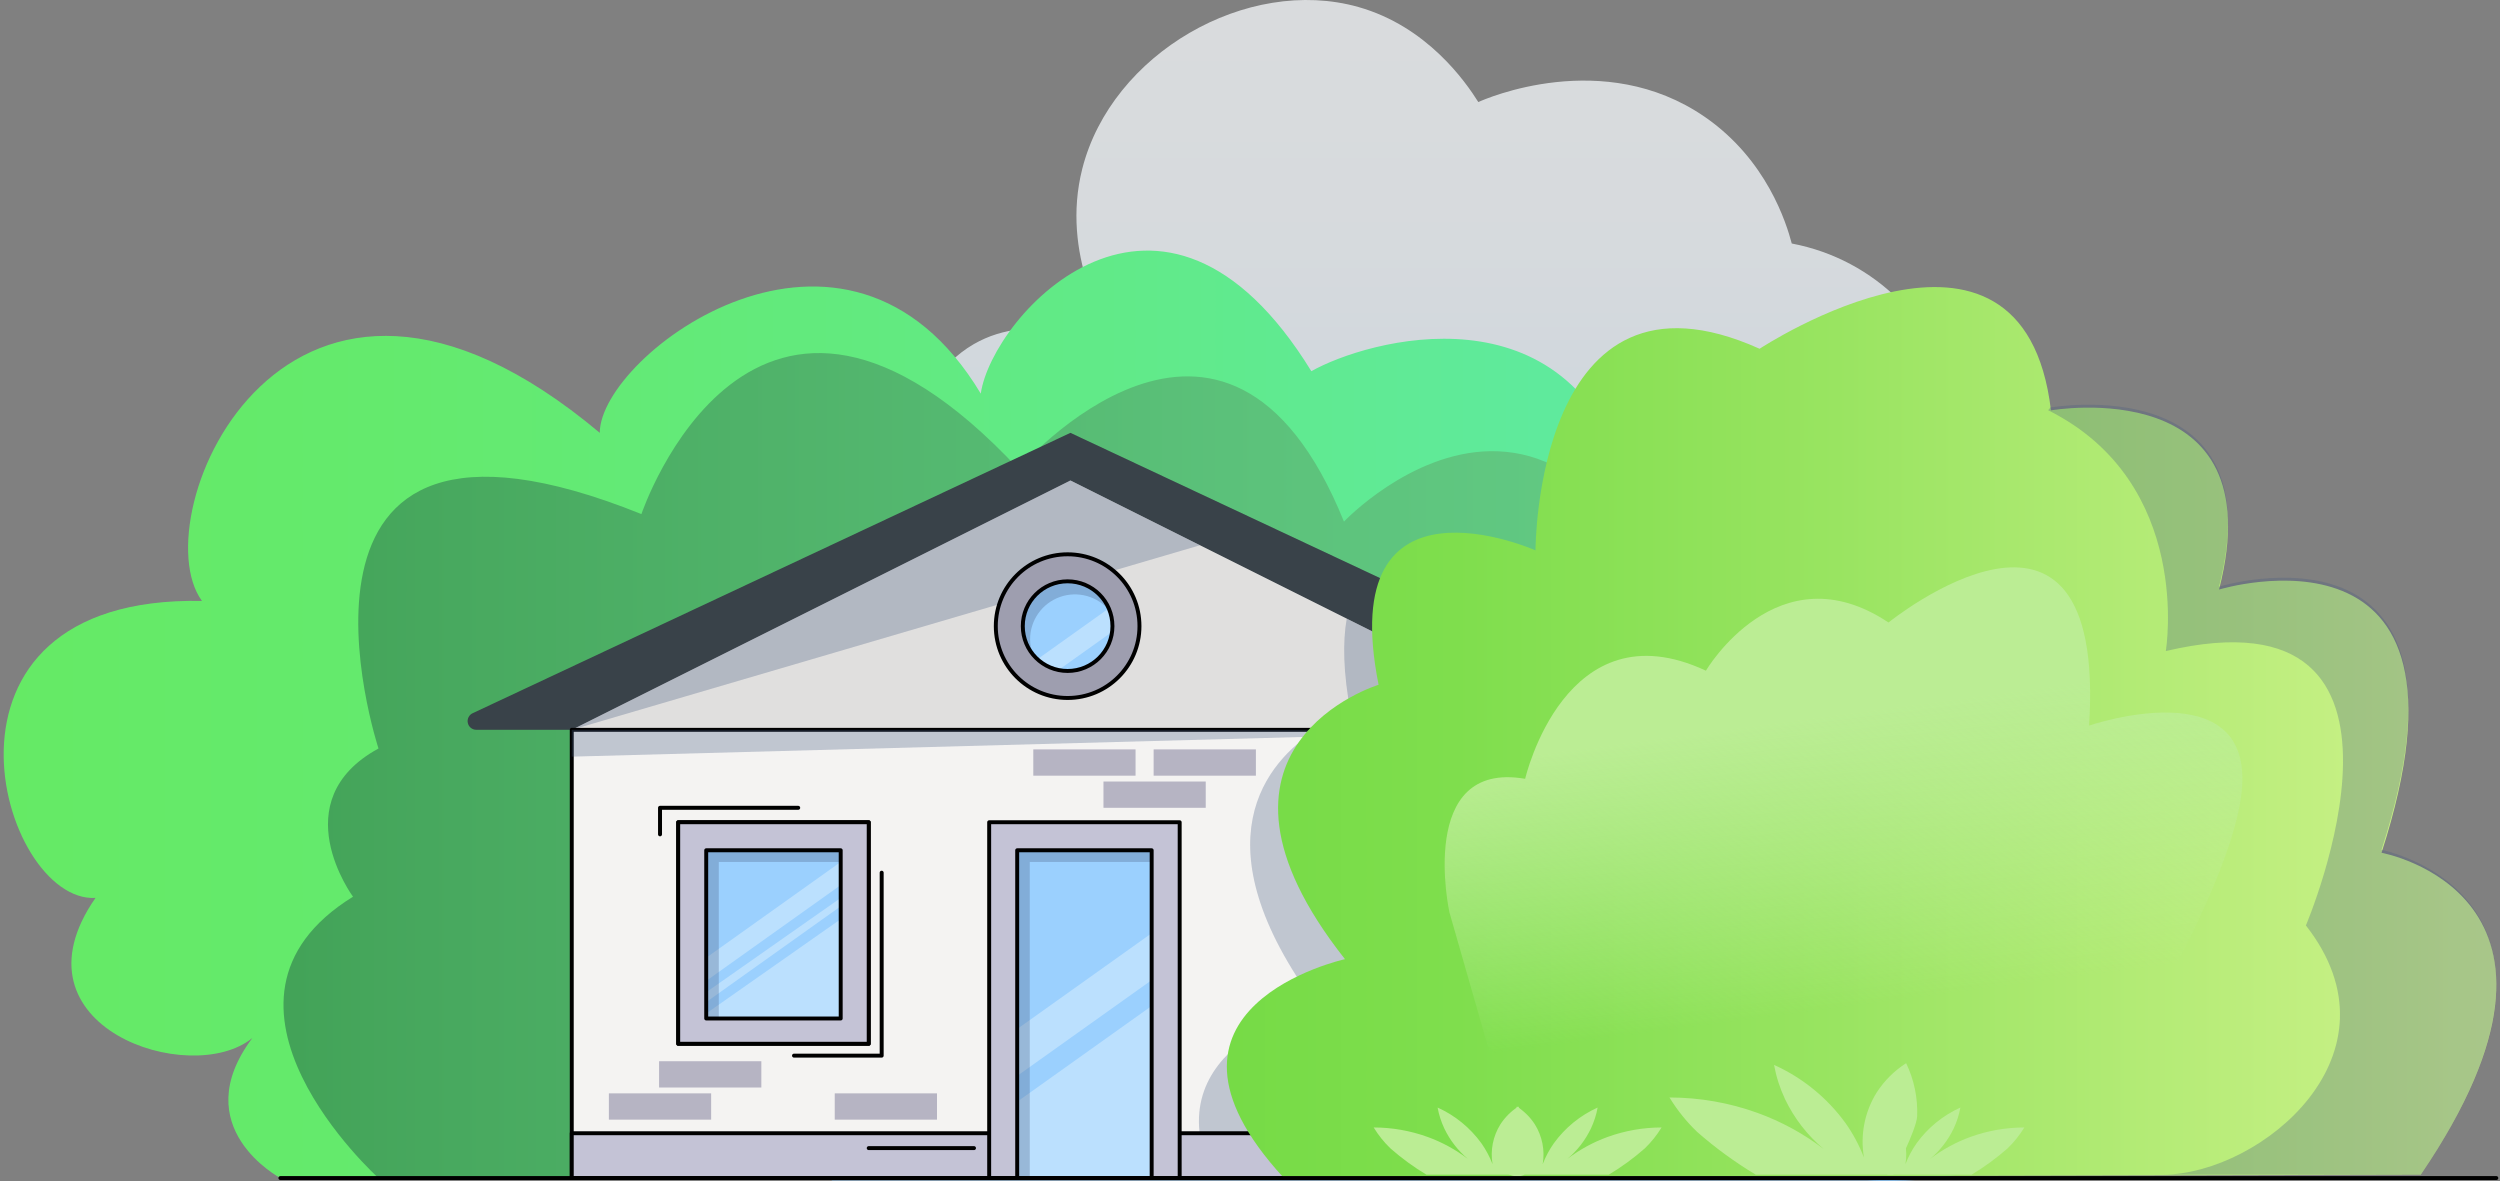 <svg width="508" height="240" viewBox="0 0 508 240" fill="none" xmlns="http://www.w3.org/2000/svg">
<rect x="0" y="0" width="508" height="240" fill="#808080" stroke="none"/>
<path opacity="0.74" d="M169.101 239.866C137.433 222.061 119.727 190.171 124.493 163.298C128.76 139.242 147.717 127.198 147.717 127.198C166.48 115.276 186.375 120.297 189.795 121.22C178.379 100.475 184.18 77.874 197.842 69.945C210.022 62.875 225 69.469 227.044 70.404C224.631 66.687 215.508 51.687 219.916 34.305C225.868 10.835 253.44 -4.958 276.02 1.424C289.976 5.369 297.786 16.587 300.393 20.739C301.759 20.112 325.802 9.568 346.38 23.728C359.037 32.437 363.014 45.42 364.085 49.48C381.088 52.708 394.243 65.954 396.965 82.361C398.069 89.498 397.244 96.801 394.575 103.512C391.907 110.223 387.493 116.099 381.79 120.53C387.366 118.354 393.425 117.718 399.331 118.689C405.237 119.66 410.774 122.202 415.36 126.048C426.235 135.344 428.741 150.138 425.017 161.688C422.668 168.659 418.157 174.7 412.141 178.933C412.841 179.098 429.829 183.365 433.755 197.788C436.955 209.547 429.146 219.51 426.167 223.311C411.041 242.607 379.26 239.866 379.26 239.866H169.101Z" fill="url(#paint0_linear_2805_99242)"/>
<path d="M56.977 239.378C56.977 239.378 37.622 229.131 51.285 210.915C38.761 221.162 1.189 208.638 19.406 182.452C0.05 183.59 -18.166 120.971 41.038 122.109C28.514 105.031 58.116 34.442 121.874 87.953C121.874 72.014 171.969 34.442 199.294 79.984C201.571 64.044 236.052 25.966 266.467 75.429C277.574 69.121 318.84 57.227 330.816 98.167L361.534 239.378H56.977Z" fill="url(#paint1_linear_2805_99242)"/>
<path d="M76.908 239.378C76.908 239.378 37.168 203.553 71.73 182.21C71.73 182.21 57.373 162.766 76.908 152.094C76.908 152.094 50.776 72.448 130.336 104.462C130.336 104.462 152.876 37.385 206.973 95.315C206.973 95.315 249.049 46.532 273.092 105.986C273.092 105.986 326.548 49.543 351.233 160.867V239.378H76.908Z" fill="url(#paint2_linear_2805_99242)"/>
<path d="M338.229 148.295H96.785C96.383 148.295 95.993 148.158 95.68 147.907C95.366 147.655 95.147 147.305 95.06 146.912C94.972 146.52 95.021 146.109 95.199 145.748C95.376 145.387 95.671 145.098 96.035 144.927L217.507 87.953L338.98 144.927C339.344 145.098 339.638 145.387 339.816 145.748C339.993 146.109 340.042 146.52 339.954 146.912C339.867 147.305 339.648 147.655 339.335 147.907C339.021 148.158 338.631 148.295 338.229 148.295Z" fill="#394249"/>
<path d="M116.18 148.295H318.839L217.509 97.631L116.18 148.295Z" fill="#E0DFDE"/>
<path opacity="0.3" d="M318.839 148.295L273.659 125.705C272.813 130.441 272.933 136.658 274.452 144.78C271.992 145.675 269.645 146.855 267.459 148.295H318.839Z" fill="#465C7F"/>
<path opacity="0.3" d="M217.509 97.631L116.18 148.295L243.837 110.794L217.509 97.631Z" fill="#465C7F"/>
<path d="M216.943 141.83C225.005 141.83 231.54 135.295 231.54 127.233C231.54 119.171 225.005 112.635 216.943 112.635C208.881 112.635 202.346 119.171 202.346 127.233C202.346 135.295 208.881 141.83 216.943 141.83Z" fill="#9E9EAF" stroke="black" stroke-width="0.8" stroke-linecap="round" stroke-linejoin="round"/>
<path d="M216.94 136.341C221.971 136.341 226.049 132.263 226.049 127.233C226.049 122.202 221.971 118.124 216.94 118.124C211.91 118.124 207.832 122.202 207.832 127.233C207.832 132.263 211.91 136.341 216.94 136.341Z" fill="#9BD0FE"/>
<path d="M216.94 136.341C221.971 136.341 226.049 132.263 226.049 127.233C226.049 122.202 221.971 118.124 216.94 118.124C211.91 118.124 207.832 122.202 207.832 127.233C207.832 132.263 211.91 136.341 216.94 136.341Z" fill="#9BD0FE"/>
<path opacity="0.3" d="M209.32 129.889C209.32 128.006 209.903 126.169 210.99 124.632C212.076 123.094 213.613 121.931 215.388 121.303C217.164 120.674 219.09 120.612 220.902 121.124C222.714 121.636 224.323 122.698 225.507 124.162C225.06 122.915 224.347 121.78 223.417 120.837C222.486 119.893 221.361 119.165 220.12 118.701C218.879 118.238 217.552 118.051 216.231 118.153C214.91 118.255 213.628 118.645 212.473 119.294C211.318 119.944 210.319 120.837 209.546 121.913C208.772 122.988 208.242 124.22 207.994 125.521C207.745 126.822 207.784 128.162 208.106 129.447C208.429 130.732 209.028 131.931 209.862 132.96C209.506 131.975 209.322 130.937 209.32 129.889Z" fill="#465C7F"/>
<path d="M215.09 136.152L225.965 128.404C226.19 126.781 225.961 125.128 225.304 123.627L210.809 133.954C212.012 135.059 213.491 135.818 215.09 136.152Z" fill="#BBE0FE"/>
<path d="M216.94 136.341C221.971 136.341 226.049 132.263 226.049 127.233C226.049 122.202 221.971 118.124 216.94 118.124C211.91 118.124 207.832 122.202 207.832 127.233C207.832 132.263 211.91 136.341 216.94 136.341Z" stroke="black" stroke-width="0.8" stroke-linecap="round" stroke-linejoin="round"/>
<path d="M318.839 148.296H116.18V239.378H318.839V148.296Z" fill="#F4F3F2"/>
<path d="M318.839 148.296H116.18V239.378H318.839V148.296Z" stroke="black" stroke-width="0.8" stroke-linecap="round" stroke-linejoin="round"/>
<path opacity="0.3" d="M116.18 148.296V153.751L318.839 148.296H116.18Z" fill="#465C7F"/>
<path opacity="0.3" d="M318.84 148.296H267.46C257.486 154.751 242.948 171.012 267.622 204.428C267.622 204.428 233.547 212.435 246.6 239.378H318.84V148.296Z" fill="#465C7F"/>
<path d="M318.839 230.27H116.18V239.378H318.839V230.27Z" fill="#C4C3D6" stroke="black" stroke-width="0.8" stroke-linecap="round" stroke-linejoin="round"/>
<path d="M144.505 222.171H123.725V227.512H144.505V222.171Z" fill="#B6B4C3"/>
<path d="M190.399 222.171H169.619V227.512H190.399V222.171Z" fill="#B6B4C3"/>
<path d="M154.706 215.643H133.926V220.983H154.706V215.643Z" fill="#B6B4C3"/>
<path d="M245.005 158.805H224.225V164.146H245.005V158.805Z" fill="#B6B4C3"/>
<path d="M255.198 152.277H234.418V157.618H255.198V152.277Z" fill="#B6B4C3"/>
<path d="M230.745 152.277H209.965V157.618H230.745V152.277Z" fill="#B6B4C3"/>
<path d="M239.71 167.081H201V239.378H239.71V167.081Z" fill="#C4C3D6" stroke="black" stroke-width="0.8" stroke-linecap="round" stroke-linejoin="round"/>
<path d="M234.018 172.774H206.693V239.378H234.018V172.774Z" fill="#9BD0FE"/>
<path d="M206.693 209.097V239.378H234.018V189.63L206.693 209.097Z" fill="#BBE0FE"/>
<path d="M206.504 218.759V224.008L233.829 204.541V199.293L206.504 218.759Z" fill="#9BD0FE"/>
<path opacity="0.3" d="M234.018 175.149V172.774H206.693V239.378H209.246V175.149H234.018Z" fill="#465C7F"/>
<path d="M491.898 238.689C530.608 181.792 483.928 173.282 483.928 173.282C506.699 102.73 450.911 119.799 450.911 119.799C462.296 75.42 416.755 83.386 416.755 83.386C411.062 35.593 357.551 70.868 357.551 70.868C312.01 50.386 312.01 111.834 312.01 111.834C312.01 111.834 271.022 93.627 280.131 139.144C280.131 139.144 239.144 151.661 273.3 194.902C273.3 194.902 228.958 204.64 260.806 239.281L491.898 238.689Z" fill="url(#paint3_linear_2805_99242)"/>
<path d="M309.828 238.764L416.184 239.378C416.184 239.378 453.091 185.382 455.524 160.684C457.958 135.987 424.502 147.439 424.502 147.439C428.151 90.533 383.746 126.493 383.746 126.493C361.239 111.489 346.64 136.283 346.64 136.283C318.051 122.942 309.912 158.255 309.912 158.255C287.783 154.424 294.522 185.382 294.522 185.382" fill="url(#paint4_linear_2805_99242)"/>
<path d="M234.018 172.774H206.693V239.378H234.018V172.774Z" stroke="black" stroke-width="0.8" stroke-linecap="round" stroke-linejoin="round"/>
<path opacity="0.3" d="M483.926 172.689C506.697 102.138 450.909 119.207 450.909 119.207C462.294 74.828 416.753 82.793 416.753 82.793C416.748 82.756 416.742 82.722 416.738 82.685C416.553 82.91 416.363 83.136 416.184 83.362C445.785 98.155 440.093 132.293 440.093 132.293C498.158 118.638 468.556 188.051 468.556 188.051C489.05 214.223 459.448 238.49 439.691 238.688H491.896C530.606 181.792 483.926 172.689 483.926 172.689Z" fill="#465C7F"/>
<path d="M303.287 236.558C302.706 235.05 301.94 233.619 301.008 232.298C298.728 229.15 295.664 226.653 292.121 225.054C292.389 226.528 292.849 227.96 293.488 229.315C294.626 231.692 296.257 233.798 298.274 235.493C295.782 233.594 293.016 232.085 290.07 231.019C286.562 229.753 282.861 229.104 279.131 229.102C280.082 230.664 281.231 232.096 282.549 233.363C284.815 235.353 287.256 237.136 289.842 238.689H306.934C306.934 238.689 309.819 233.107 309.896 231.445C309.988 229.165 309.519 226.898 308.529 224.841C307.069 225.774 305.825 227.009 304.883 228.463C303.374 230.873 302.806 233.755 303.287 236.558Z" fill="#BBED94"/>
<path d="M313.474 236.558C314.055 235.05 314.821 233.619 315.753 232.298C318.033 229.15 321.097 226.653 324.64 225.054C324.372 226.528 323.912 227.96 323.273 229.315C322.135 231.692 320.504 233.798 318.487 235.493C320.979 233.594 323.745 232.085 326.691 231.019C330.199 229.753 333.9 229.104 337.63 229.102C336.679 230.664 335.53 232.096 334.212 233.363C331.946 235.353 329.505 237.136 326.919 238.689H309.827C305.069 240.635 302.107 233.392 306.865 231.445C309.595 230.329 307.607 226.161 308.232 224.841C309.693 225.774 310.936 227.009 311.878 228.463C313.387 230.873 313.955 233.755 313.474 236.558Z" fill="#BBED94"/>
<path d="M56.975 239.378H507.251" stroke="black" stroke-width="0.8" stroke-linecap="round" stroke-linejoin="round"/>
<path d="M378.754 235.204C377.802 232.737 376.55 230.396 375.026 228.235C371.296 223.086 366.284 219.001 360.488 216.387C360.927 218.797 361.679 221.14 362.725 223.356C364.585 227.243 367.254 230.689 370.553 233.462C366.478 230.354 361.952 227.887 357.133 226.144C351.395 224.072 345.341 223.011 339.24 223.008C340.796 225.562 342.675 227.905 344.832 229.977C348.538 233.233 352.531 236.149 356.76 238.689H384.718C384.718 238.689 389.438 229.558 389.564 226.841C389.715 223.111 388.947 219.402 387.328 216.038C384.939 217.564 382.905 219.584 381.363 221.962C378.895 225.905 377.966 230.619 378.754 235.204Z" fill="#BBED94"/>
<path d="M387.185 236.558C387.766 235.05 388.532 233.619 389.464 232.298C391.744 229.15 394.808 226.653 398.351 225.054C398.083 226.528 397.623 227.96 396.984 229.315C395.847 231.692 394.215 233.798 392.198 235.493C394.69 233.594 397.456 232.085 400.402 231.019C403.91 229.753 407.611 229.104 411.341 229.102C410.39 230.664 409.241 232.096 407.923 233.363C405.657 235.353 403.216 237.136 400.63 238.689H383.538C383.538 238.689 380.653 233.107 380.576 231.445C380.484 229.165 380.953 226.898 381.943 224.841C383.404 225.774 384.647 227.009 385.589 228.463C387.099 230.873 387.666 233.755 387.185 236.558Z" fill="#BBED94"/>
<path d="M176.523 167.081H137.812V212.099H176.523V167.081Z" fill="#C4C3D6" stroke="black" stroke-width="0.8" stroke-linecap="round" stroke-linejoin="round"/>
<path d="M176.523 167.081H137.812V212.099H176.523V167.081Z" fill="#C4C3D6" stroke="black" stroke-width="0.8" stroke-linecap="round" stroke-linejoin="round"/>
<path d="M170.829 172.774H143.504V206.955H170.829V172.774Z" fill="#9BD0FE"/>
<path d="M143.504 194.615V206.955H170.829V175.149L143.504 194.615Z" fill="#BBE0FE"/>
<path d="M143.318 199.447V201.756L170.643 182.591V179.981L143.318 199.447Z" fill="#9BD0FE"/>
<path d="M143.318 203.758V206.068L170.643 186.902V184.291L143.318 203.758Z" fill="#9BD0FE"/>
<path opacity="0.3" d="M170.829 175.149V172.774H143.504V206.955H146.056V175.149H170.829Z" fill="#465C7F"/>
<path d="M170.829 172.774H143.504V206.955H170.829V172.774Z" stroke="black" stroke-width="0.8" stroke-linecap="round" stroke-linejoin="round"/>
<path d="M134.117 169.538V164.146H162.196" stroke="black" stroke-width="0.807" stroke-linecap="round" stroke-linejoin="round"/>
<path d="M176.525 233.297H197.914" stroke="black" stroke-width="0.807" stroke-linecap="round" stroke-linejoin="round"/>
<path d="M161.344 214.505H179.156V177.331" stroke="black" stroke-width="0.807" stroke-linecap="round" stroke-linejoin="round"/>
<defs>
<linearGradient id="paint0_linear_2805_99242" x1="279.118" y1="240" x2="279.118" y2="0" gradientUnits="userSpaceOnUse">
<stop stop-color="#86C5FD"/>
<stop offset="0.096" stop-color="#9DD0FD"/>
<stop offset="0.264" stop-color="#BEE0FD"/>
<stop offset="0.437" stop-color="#D8ECFE"/>
<stop offset="0.614" stop-color="#EAF5FE"/>
<stop offset="0.798" stop-color="#F5FAFE"/>
<stop offset="1" stop-color="#F9FCFE"/>
</linearGradient>
<linearGradient id="paint1_linear_2805_99242" x1="0.748" y1="145.15" x2="361.534" y2="145.15" gradientUnits="userSpaceOnUse">
<stop stop-color="#65EA65"/>
<stop offset="0.233" stop-color="#64EA6E"/>
<stop offset="0.619" stop-color="#61EA88"/>
<stop offset="1" stop-color="#5EEAA7"/>
</linearGradient>
<linearGradient id="paint2_linear_2805_99242" x1="57.605" y1="155.561" x2="351.233" y2="155.561" gradientUnits="userSpaceOnUse">
<stop offset="0.006" stop-color="#43A358"/>
<stop offset="0.119" stop-color="#48A95F"/>
<stop offset="0.678" stop-color="#5CC27B"/>
<stop offset="1" stop-color="#64CC86"/>
</linearGradient>
<linearGradient id="paint3_linear_2805_99242" x1="249.295" y1="148.806" x2="507.254" y2="148.806" gradientUnits="userSpaceOnUse">
<stop stop-color="#76DB46"/>
<stop offset="0.18" stop-color="#7FDE4D"/>
<stop offset="0.48" stop-color="#99E461"/>
<stop offset="0.86" stop-color="#C2EF81"/>
<stop offset="1" stop-color="#D3F48E"/>
</linearGradient>
<linearGradient id="paint4_linear_2805_99242" x1="379.361" y1="204.073" x2="371.63" y2="145.23" gradientUnits="userSpaceOnUse">
<stop stop-color="#C1EF9D" stop-opacity="0"/>
<stop offset="0.996" stop-color="#BBED94"/>
</linearGradient>
</defs>
</svg>
